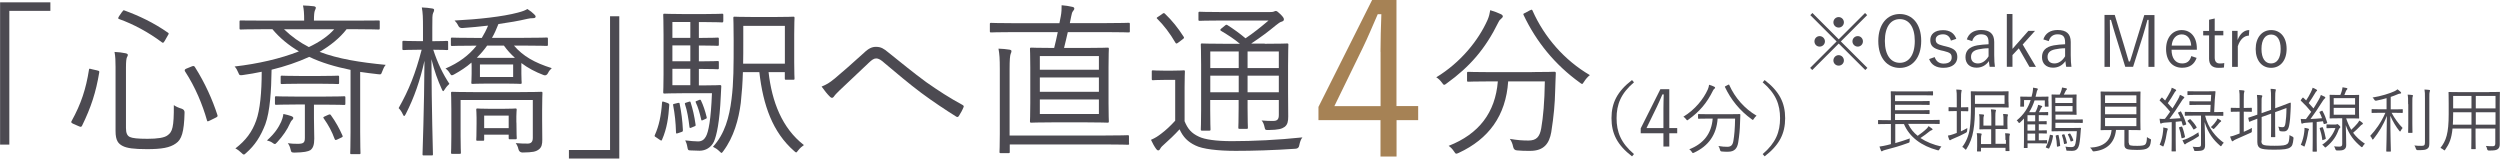 <?xml version="1.0" encoding="UTF-8"?><svg id="_レイヤー_2" xmlns="http://www.w3.org/2000/svg" width="112.59mm" height="7.14mm" viewBox="0 0 319.14 20.24"><defs><style>.cls-1{fill:#a68255;}.cls-2{fill:#4c4a51;}</style></defs><g id="text"><path class="cls-2" d="M6.42.3v1.09H1.18v17.07H0V.3h6.42Z"/><path class="cls-2" d="M12.39,8.99c.27.06.29.1.27.25-.42,2.54-1.05,4.47-2.2,6.82-.08.15-.17.17-.4.06l-.67-.29c-.34-.15-.34-.23-.27-.36,1.24-2.23,1.85-4.16,2.23-6.57.02-.17.04-.15.38-.06l.67.15ZM16.07,16.34c0,.63.15.99.5,1.15.32.15.99.23,2.25.23s2.18-.13,2.58-.46c.59-.42.8-1.01.78-3.84.27.19.61.34,1.01.46q.38.13.36.5c-.06,2.5-.38,3.44-1.11,3.93-.76.55-1.83.73-3.67.73-1.74,0-2.58-.13-3.11-.4-.57-.29-.92-.69-.92-1.91v-8.19c0-.76-.02-1.32-.13-1.91.5.02,1.01.08,1.41.17.21.04.29.13.29.21,0,.1-.04.17-.11.29-.08.17-.13.52-.13,1.36v7.66ZM15.58,1.53c.15-.23.17-.25.31-.19,1.87.69,3.67,1.53,5.54,2.83.13.08.13.13-.02.36l-.38.67c-.19.29-.21.31-.36.21-1.7-1.28-3.65-2.33-5.48-2.98-.15-.06-.15-.1,0-.36l.38-.55ZM24.46,8.48c.23-.08.29-.08.4.06,1.32,2.08,2.27,4.24,2.88,6.13.06.17.04.23-.23.36l-.69.34c-.31.15-.36.17-.4.02-.57-2.02-1.49-4.26-2.81-6.28-.08-.13-.06-.25.15-.34l.71-.29Z"/><path class="cls-2" d="M44.23,3.74c-.88,1.13-2.06,2.08-3.44,2.88,2.37.9,5.14,1.34,8.44,1.66-.19.21-.34.55-.46.88-.13.36-.15.36-.55.31-.78-.08-1.53-.19-2.25-.29v7.68c0,1.78.04,2.56.04,2.67,0,.13-.02.15-.17.15h-.97c-.15,0-.17-.02-.17-.15s.04-.88.04-2.67v-7.94c-1.97-.4-3.72-.92-5.27-1.66-1.47.67-3.09,1.22-4.81,1.64-.04,2.67-.19,5.31-.8,6.97-.61,1.57-1.32,2.67-2.46,3.67-.13.13-.21.19-.29.19-.06,0-.15-.06-.29-.21-.19-.19-.53-.46-.78-.57,1.34-1.03,2.14-2.12,2.65-3.55.5-1.36.71-3.63.71-6.24-.8.17-1.62.31-2.41.42-.42.06-.44.02-.57-.29s-.27-.59-.48-.8c2.98-.34,5.88-1.01,8.21-1.93-1.3-.78-2.44-1.7-3.38-2.83h-1.24c-2.02,0-2.67.04-2.79.04-.15,0-.17-.02-.17-.17v-.84c0-.13.02-.15.17-.15.13,0,.78.02,2.79.02h5.29c0-.94-.04-1.45-.15-1.93.5.02.92.04,1.39.1.15.02.25.1.25.17,0,.13-.06.23-.13.4-.06.17-.11.48-.11,1.26h5.44c2.02,0,2.67-.02,2.79-.02.15,0,.17.02.17.15v.84c0,.15-.02.17-.17.17-.13,0-.78-.04-2.79-.04h-1.3ZM37.28,15.33c-.13.1-.23.34-.31.5-.29.67-.84,1.51-1.6,2.33-.15.15-.21.23-.29.23s-.17-.06-.32-.17c-.17-.13-.44-.23-.69-.29,1.03-.92,1.49-1.68,1.81-2.37.1-.23.23-.57.29-1.01.4.08.71.17,1.01.27.15.06.25.13.25.23s-.04.19-.15.27ZM44.08,13.21c0,.17-.02.19-.17.19-.1,0-.69-.04-2.5-.04h-1.34v1.76c0,.92.04,1.87.04,2.58,0,.82-.17,1.22-.5,1.47-.29.17-.8.29-2,.31-.38,0-.44-.02-.52-.38s-.19-.61-.36-.82c.46.06.74.08,1.26.08.78,0,.92-.17.92-.78v-4.24h-1.15c-1.81,0-2.39.04-2.5.04-.15,0-.17-.02-.17-.19v-.73c0-.15.02-.17.17-.17.11,0,.69.04,2.5.04h3.65c1.81,0,2.39-.04,2.5-.04.15,0,.17.02.17.17v.73ZM43.28,10.56c0,.15-.02.17-.17.17-.13,0-.61-.04-2.29-.04h-2.56c-1.64,0-2.14.04-2.27.04-.15,0-.17-.02-.17-.17v-.73c0-.15.02-.17.17-.17.13,0,.63.04,2.27.04h2.56c1.68,0,2.16-.04,2.29-.04.15,0,.17.02.17.17v.73ZM36.25,3.74c.97.94,2.02,1.68,3.17,2.27,1.37-.65,2.48-1.41,3.23-2.27h-6.4ZM41.89,14.66c.21-.08.25-.08.34.04.61.84,1.09,1.72,1.47,2.58.06.15.08.19-.15.29l-.44.21c-.27.13-.34.13-.4-.04-.36-.97-.76-1.72-1.39-2.62-.11-.15-.06-.17.15-.27l.42-.19Z"/><path class="cls-2" d="M57.21,6.22c0,.15-.02.17-.19.17-.1,0-.48-.04-1.72-.04.57,1.74,1.24,3.11,2.06,4.35-.17.15-.4.4-.61.73-.08.15-.15.21-.19.21s-.08-.06-.15-.21c-.55-1.22-.95-2.29-1.34-3.88.02,6.45.19,11.84.19,12.14,0,.13-.02.15-.17.15h-.99c-.15,0-.17-.02-.17-.15,0-.29.21-5.69.25-11.93-.57,2.54-1.3,4.66-2.39,6.8-.08.15-.15.25-.21.25-.04,0-.11-.08-.17-.23-.15-.34-.34-.59-.53-.78,1.32-2.33,2.14-4.39,2.94-7.45h-.42c-1.36,0-1.74.04-1.85.04-.17,0-.19-.02-.19-.17v-.84c0-.15.02-.17.19-.17.11,0,.48.04,1.85.04h.59v-1.74c0-1.26-.02-1.87-.15-2.56.5.02.9.06,1.32.13.15.02.25.08.25.17,0,.17-.06.27-.13.42-.1.23-.1.61-.1,1.81v1.78c1.34,0,1.72-.04,1.83-.04.17,0,.19.02.19.17v.84ZM65.6,5.82c1.18,1.36,2.62,2.18,4.83,2.88-.21.19-.38.4-.48.63q-.21.4-.57.25c-1.05-.4-2-.9-2.83-1.53v1.34c0,.82.04,1.03.04,1.15,0,.15-.02.17-.19.17-.11,0-.5-.04-1.89-.04h-2.27c-1.37,0-1.79.04-1.91.04-.15,0-.17-.02-.17-.17,0-.13.04-.34.04-1.13v-.73c0-.31,0-.52-.02-.69-.65.57-1.39,1.05-2.18,1.49-.15.08-.23.13-.32.13s-.15-.06-.27-.27c-.15-.25-.34-.46-.55-.59,1.7-.73,2.98-1.68,3.97-2.92h-.19c-2.1,0-2.81.04-2.92.04-.15,0-.17-.02-.17-.17v-.71c0-.17.02-.19.17-.19.11,0,.82.04,2.92.04h.86c.29-.48.57-1.01.8-1.57-1.09.13-2.18.23-3.28.31q-.38.02-.52-.29c-.15-.31-.32-.52-.48-.67,3.02-.15,6.19-.5,8.08-1.01.65-.17.94-.29,1.22-.46.38.25.61.42.86.67.13.13.19.21.19.29,0,.15-.11.21-.34.21-.21,0-.46.02-.69.08-1.13.27-2.39.48-3.72.67-.25.63-.5,1.22-.82,1.76h4.05c2.1,0,2.81-.04,2.92-.04.15,0,.17.02.17.19v.71c0,.15-.02.17-.17.17-.1,0-.82-.04-2.92-.04h-1.26ZM66.17,11.76c2.06,0,2.77-.04,2.9-.04.15,0,.17.02.17.17,0,.1-.04.73-.04,2.2v1.22c0,.9.02,1.66.02,2.52,0,.55-.06.97-.46,1.26-.38.27-.71.36-2.06.38q-.42,0-.53-.44c-.06-.29-.17-.52-.34-.76.63.06,1.18.06,1.53.06.4,0,.65-.19.65-.73v-4.83h-9.22v4.64c0,1.39.04,1.95.04,2.08s-.02.15-.17.15h-.92c-.15,0-.17-.02-.17-.15s.04-.61.04-2.06v-3.46c0-1.45-.04-1.97-.04-2.08,0-.15.02-.17.17-.17.13,0,.84.04,2.88.04h5.54ZM65.92,15.64c0,1.64.04,1.87.04,1.97,0,.15-.02.17-.17.17h-.69c-.15,0-.17-.02-.17-.17v-.42h-3.13v.63c0,.13-.02.15-.17.15h-.67c-.15,0-.17-.02-.17-.15s.04-.38.04-2.08v-.69c0-.63-.04-.92-.04-1.03,0-.15.02-.17.17-.17.11,0,.4.04,1.53.04h1.76c1.13,0,1.43-.04,1.53-.04.15,0,.17.02.17.17,0,.1-.04.38-.04.84v.78ZM65.73,7.39c-.53-.48-1.01-1.01-1.41-1.57h-2.14c-.4.57-.84,1.07-1.32,1.55.29.02.71.02,1.39.02h3.49ZM65.5,8.23h-4.24v1.6h4.24v-1.6ZM64.93,14.76h-3.13v1.6h3.13v-1.6Z"/><path class="cls-2" d="M72.62,20.24v-1.09h5.25V2.08h1.18v18.16h-6.42Z"/><path class="cls-2" d="M85.2,13.15q.25.08.23.25c-.1,1.57-.29,3-.92,4.43-.06.15-.1.15-.29.02l-.5-.34c-.17-.1-.19-.13-.13-.27.53-1.18.8-2.46.92-4.14.02-.17.04-.17.32-.08l.38.13ZM92.32,2.69c0,.15-.02.17-.17.17-.1,0-.61-.04-2.06-.04h-.88v2.02h.32c1.51,0,1.95-.04,2.06-.04.15,0,.17.02.17.17v.71c0,.15-.02.17-.17.17-.11,0-.55-.04-2.06-.04h-.32v2.02h.32c1.51,0,1.95-.04,2.06-.04.15,0,.17.02.17.17v.71c0,.15-.02.17-.17.17-.11,0-.55-.04-2.06-.04h-.32v2.1h.74c1.41,0,1.83-.04,1.95-.04s.19.04.17.19c-.02.4-.04.78-.06,1.18-.15,3.4-.53,5.04-.88,5.86-.36.73-1.05,1.15-1.83,1.15-.36,0-.84-.02-1.2-.04-.25-.02-.29-.02-.36-.44-.06-.36-.15-.59-.27-.84.65.08,1.28.13,1.64.13.48,0,.78-.23.99-.61.34-.59.65-2.14.78-5.54h-3.8c-1.55,0-2.08.04-2.25.04-.15,0-.17-.02-.17-.19,0-.1.04-.82.04-2.25v-5.04c0-1.72-.04-2.41-.04-2.54,0-.15.02-.17.17-.17.17,0,.69.04,2.25.04h3.02c1.45,0,1.95-.04,2.06-.04.15,0,.17.02.17.17v.8ZM88.12,2.81h-2.29v2.02h2.29v-2.02ZM88.12,5.8h-2.29v2.02h2.29v-2.02ZM88.12,8.78h-2.29v2.1h2.29v-2.1ZM86.5,13.15c.19-.04.23-.04.25.08.23,1.11.36,2.14.42,3.36,0,.19-.02.21-.21.27l-.44.15c-.19.06-.23.06-.23-.13-.04-1.28-.15-2.31-.36-3.42-.04-.17,0-.17.17-.21l.4-.1ZM87.91,13c.17-.06.21-.06.25.08.27.84.48,1.76.63,2.83.02.15,0,.17-.17.23l-.36.15c-.19.08-.23.06-.25-.08-.13-1.09-.29-2.06-.57-2.9-.04-.15-.02-.15.15-.21l.31-.1ZM89.21,12.77c.17-.06.21-.06.27.06.29.61.52,1.28.73,2.14.02.13,0,.15-.15.21l-.32.15c-.17.08-.21.06-.23-.06-.19-.86-.42-1.62-.69-2.18-.06-.13-.04-.15.13-.21l.25-.1ZM98.11,9.22c.42,3.76,1.72,7.14,4.51,9.3-.25.17-.5.38-.74.69-.13.17-.19.25-.25.25s-.13-.06-.27-.19c-2.73-2.39-3.95-5.82-4.43-10.06h-2.1c-.04,1.41-.13,2.62-.27,3.93-.27,2.12-.9,4.37-2.23,6.15-.11.15-.17.23-.23.23s-.13-.08-.27-.21c-.25-.25-.55-.44-.82-.57,1.51-1.66,2.08-3.76,2.37-6.09.27-2.1.27-4.22.27-7.45,0-1.95-.04-2.79-.04-2.9,0-.15.02-.17.17-.17.13,0,.65.04,2.35.04h2.79c1.66,0,2.23-.04,2.33-.04.15,0,.17.02.17.17,0,.1-.04.65-.04,2.1v3.55c0,1.47.04,1.93.04,2.06,0,.15-.02.17-.17.17h-.9c-.15,0-.17-.02-.17-.17v-.8h-2.08ZM100.19,3.3h-5.31v2.06c0,1.05,0,1.95-.02,2.77h5.33V3.3Z"/><path class="cls-2" d="M106.49,10.08c1.05-.88,2.37-2.04,3.78-3.32.63-.61,1.07-.78,1.55-.78.65,0,.99.23,1.55.69,1.68,1.34,3.15,2.56,4.87,3.82,1.62,1.13,2.94,1.99,4.62,2.9.15.08.19.17.15.27-.15.38-.4.84-.61,1.15-.1.15-.21.17-.36.06-1.22-.76-3.02-1.95-4.45-3.02-1.58-1.18-3.15-2.52-4.68-3.8-.42-.38-.73-.59-1.07-.59-.29,0-.55.19-.9.52-1.24,1.18-2.77,2.62-3.8,3.59-.34.34-.53.52-.69.76-.15.21-.31.21-.48.04-.32-.29-.8-.9-1.09-1.32.59-.23,1.05-.5,1.62-.99Z"/><path class="cls-2" d="M144.23,3.97c0,.15-.02.17-.17.17-.1,0-.78-.04-2.79-.04h-4.96c-.15.69-.32,1.36-.48,2.02h2.86c1.91,0,2.56-.04,2.69-.04.15,0,.17.02.17.17,0,.1-.04.69-.04,2.31v4.62c0,1.6.04,2.18.04,2.29,0,.17-.02.19-.17.19-.13,0-.78-.04-2.69-.04h-4.33c-1.93,0-2.58.04-2.69.04-.17,0-.19-.02-.19-.19,0-.1.04-.69.04-2.29v-4.62c0-1.62-.04-2.2-.04-2.31,0-.15.02-.17.19-.17.11,0,.76.04,2.69.04h.21c.17-.67.32-1.34.46-2.02h-5.71c-2.02,0-2.69.04-2.79.04-.15,0-.17-.02-.17-.17v-.88c0-.15.02-.17.17-.17.1,0,.78.04,2.79.04h5.92l.17-.86c.11-.55.11-1.03.11-1.43.48.04.94.1,1.39.21.15.04.23.1.23.21s-.06.21-.15.31c-.13.17-.17.29-.25.71l-.17.84h4.7c2.02,0,2.69-.04,2.79-.04.15,0,.17.02.17.17v.88ZM144.14,18.31c0,.15-.02.17-.17.17-.13,0-.84-.04-2.98-.04h-12.09v.94c0,.15-.02.17-.17.17h-.97c-.15,0-.17-.02-.17-.17,0-.1.04-.73.04-2.31v-8.21c0-1.39-.04-1.93-.17-2.65.55.02.99.06,1.41.13.15.02.25.1.25.17,0,.13-.04.21-.11.38-.08.23-.13.73-.13,1.93v8.48h12.09c2.14,0,2.86-.04,2.98-.04.15,0,.17.02.17.17v.88ZM140.28,7.16h-7.54v1.74h7.54v-1.74ZM140.28,9.89h-7.54v1.83h7.54v-1.83ZM140.28,12.7h-7.54v1.85h7.54v-1.85Z"/><path class="cls-2" d="M151.2,15.43c.42,1.03.88,1.57,1.85,2.02.74.36,2.21.57,4.2.57,2.69,0,5.9-.15,9.01-.48-.21.25-.32.63-.4,1.01q-.06.42-.48.44c-2.75.19-5.5.27-7.64.27-2.27,0-4.24-.23-5.14-.69-.97-.46-1.57-1.07-2.02-2.06-.67.73-1.3,1.32-2.1,2.04-.25.21-.34.38-.4.48-.06.13-.15.17-.23.17s-.17-.06-.25-.17c-.23-.31-.48-.76-.67-1.18.57-.25.88-.46,1.3-.78.59-.44,1.2-1.01,1.79-1.66v-5.21h-1.43c-1.05,0-1.3.04-1.39.04-.15,0-.17-.02-.17-.19v-.92c0-.13.02-.15.17-.15.08,0,.34.04,1.39.04h1.07c1.05,0,1.32-.04,1.43-.04.15,0,.17.02.17.15s-.04.65-.04,1.99v4.3ZM148.37,1.77c.19-.13.23-.13.36,0,.88.84,1.64,1.78,2.37,2.92.08.15.08.17-.15.34l-.5.38c-.25.19-.31.19-.4.04-.71-1.22-1.49-2.23-2.31-3.04-.13-.1-.11-.15.13-.29l.5-.34ZM161.47,5.59c2.02,0,2.71-.04,2.83-.04.15,0,.17.02.17.17,0,.13-.04.9-.04,2.69v3.36c0,1.45.02,2.41.02,3.09,0,.63-.08,1.05-.46,1.34-.36.25-.76.38-2.06.4-.4,0-.42,0-.5-.36-.08-.38-.19-.65-.38-.86.63.06,1.05.06,1.47.06.52,0,.73-.19.73-.76v-1.91h-3.99v.99c0,1.7.04,2.39.04,2.52,0,.15-.02.17-.15.17h-.9c-.15,0-.17-.02-.17-.17,0-.13.04-.82.04-2.52v-.99h-3.63v1.2c0,1.7.04,2.41.04,2.54,0,.15-.02.17-.17.17h-.9c-.15,0-.17-.02-.17-.17,0-.13.04-.76.04-2.52v-5.71c0-1.76-.04-2.44-.04-2.56,0-.15.02-.17.17-.17.11,0,.82.04,2.83.04h1.99c-.78-.65-1.47-1.09-2.39-1.64-.15-.08-.17-.17.06-.34l.42-.34c.17-.15.21-.13.36-.04.78.5,1.49,1.01,2.27,1.66,1.03-.69,1.95-1.43,2.94-2.27h-6.03c-2,0-2.65.04-2.75.04-.15,0-.17-.02-.17-.17v-.8c0-.17.02-.19.17-.19.11,0,.76.04,2.75.04h6.21c.25,0,.4-.02.5-.06.13-.06.17-.08.25-.08.13,0,.29.13.59.42.34.34.44.5.44.65s-.08.23-.27.29c-.23.06-.42.21-.74.46-.99.82-1.91,1.51-3.15,2.33l.04.02h1.66ZM158.13,6.57h-3.63v2.12h3.63v-2.12ZM158.13,9.66h-3.63v2.12h3.63v-2.12ZM163.25,6.57h-3.99v2.12h3.99v-2.12ZM163.25,9.66h-3.99v2.12h3.99v-2.12Z"/><path class="cls-1" d="M178.28,13.54h2.76v1.8h-2.76v4.64h-2.05v-4.64h-7.92v-1.69l6.85-13.65h3.11v13.54ZM176.23,6.61c0-1.58.05-3.03.11-4.8h-.46c-.66,1.5-1.23,2.89-1.91,4.29l-3.63,7.45h5.9v-6.93Z"/><path class="cls-2" d="M191.68,2.35c-.15.13-.29.25-.38.46-1.7,3.46-3.67,5.71-6.61,7.83-.17.13-.25.19-.32.19-.08,0-.17-.08-.29-.27-.21-.29-.48-.55-.73-.69,3.11-1.89,5.38-4.7,6.55-7.33.19-.44.27-.8.34-1.24.46.13,1.01.34,1.34.5.19.08.27.19.27.31,0,.06-.06.15-.17.23ZM195.56,9.2c2.06,0,2.73-.04,2.86-.04.15,0,.19.04.19.19-.04.65-.04,1.34-.08,2.23-.04,1.68-.17,3.19-.5,5.29-.25,1.41-.9,2.39-2.69,2.39-.67,0-1.09,0-1.68-.06q-.42-.02-.5-.48c-.08-.4-.23-.73-.42-.99,1.03.17,1.62.21,2.39.21.99,0,1.43-.46,1.62-1.57.25-1.45.42-3.3.46-5.98h-4.68c-.29,4.37-2.48,7.35-6.32,9.13-.15.06-.23.1-.29.1-.11,0-.17-.08-.32-.31-.17-.27-.42-.52-.67-.69,3.86-1.51,5.96-4.24,6.28-8.23h-.95c-2.04,0-2.71.04-2.81.04-.15,0-.17-.02-.17-.17v-.92c0-.15.02-.17.17-.17.11,0,.78.04,2.81.04h5.31ZM195.31,1.32c.25-.13.27-.1.34.06,1.49,3.36,4.07,6.32,7.31,8.21-.25.19-.53.5-.74.84-.13.19-.19.29-.25.29s-.15-.06-.29-.17c-3.21-2.31-5.58-5.25-7.18-8.63-.08-.17-.02-.17.19-.27l.63-.34Z"/><path class="cls-2" d="M238.39,8.67l-.27.27-3.39-3.38-3.38,3.38-.27-.27,3.38-3.38-3.36-3.36.27-.27,3.36,3.36,3.36-3.36.27.27-3.36,3.36,3.39,3.38ZM232.97,5.28c0,.37-.3.67-.68.67s-.66-.3-.66-.67.29-.67.66-.67.68.31.68.67ZM235.39,2.85c0,.37-.3.67-.67.67s-.67-.3-.67-.67.3-.67.67-.67.67.3.67.67ZM235.39,7.72c0,.37-.3.66-.67.66s-.67-.29-.67-.66.3-.68.67-.68.67.31.67.68ZM237.82,5.28c0,.37-.29.67-.66.67s-.68-.3-.68-.67.3-.67.68-.67.66.31.66.67Z"/><path class="cls-2" d="M245.26,5.22c0,2.18-1.15,3.45-2.74,3.45s-2.74-1.25-2.74-3.43,1.16-3.45,2.74-3.45,2.74,1.24,2.74,3.43ZM240.62,5.23c0,1.83.78,2.79,1.91,2.79s1.91-.96,1.91-2.79-.77-2.79-1.91-2.79-1.91.95-1.91,2.79Z"/><path class="cls-2" d="M249.05,5.17c-.15-.52-.5-.79-1-.79-.59,0-.94.27-.94.66,0,.44.2.62.95.8l.37.09c1.05.25,1.44.6,1.44,1.36s-.58,1.37-1.77,1.37c-.9,0-1.55-.36-1.83-1.12l.71-.25c.19.58.62.83,1.13.83.76,0,1.04-.35,1.04-.76,0-.49-.17-.64-1.01-.85l-.37-.08c-1.04-.26-1.35-.62-1.35-1.33s.54-1.25,1.63-1.25c.86,0,1.43.39,1.69,1.11l-.7.23Z"/><path class="cls-2" d="M251.08,5.04c.25-.8.91-1.21,1.83-1.21,1.11,0,1.67.49,1.67,1.53v1.68c0,.66.04,1.15.09,1.49h-.67c-.04-.21-.07-.41-.1-.73-.39.57-.95.84-1.58.84-.89,0-1.41-.54-1.41-1.34s.45-1.32,1.51-1.51c.41-.07.92-.12,1.44-.14v-.24c0-.74-.28-1.03-.97-1.03-.55,0-.96.3-1.12.87l-.69-.22ZM253.86,6.16c-.5,0-.93.07-1.28.14-.68.14-.96.46-.96.97s.32.83.88.83c.5,0,.99-.3,1.36-.91v-1.04Z"/><path class="cls-2" d="M258.22,5.69l1.69,2.85h-.83l-1.36-2.37-.81.86v1.5h-.72V1.79h.72v4.45l2.03-2.3h.85l-1.58,1.75Z"/><path class="cls-2" d="M260.85,5.04c.25-.8.91-1.21,1.83-1.21,1.11,0,1.67.49,1.67,1.53v1.68c0,.66.04,1.15.09,1.49h-.67c-.04-.21-.07-.41-.1-.73-.39.57-.95.84-1.58.84-.89,0-1.41-.54-1.41-1.34s.45-1.32,1.51-1.51c.41-.07.92-.12,1.44-.14v-.24c0-.74-.28-1.03-.97-1.03-.55,0-.96.3-1.12.87l-.69-.22ZM263.63,6.16c-.5,0-.93.07-1.28.14-.68.14-.96.46-.96.97s.32.83.88.83c.5,0,.99-.3,1.36-.91v-1.04Z"/><path class="cls-2" d="M275.02,8.54h-.75v-3.9c0-.76.02-1.38.02-2.1h-.15c-.19.7-.35,1.3-.58,2.04l-1.25,3.95h-1l-1.22-3.94c-.23-.71-.39-1.32-.6-2.05h-.15c0,.72.02,1.35.02,2.11v3.89h-.7V1.91h1.31l1.19,3.91c.2.66.4,1.34.6,2.03h.15c.23-.69.41-1.31.62-2.01l1.21-3.92h1.3v6.63Z"/><path class="cls-2" d="M277.22,6.34c0,1.13.53,1.76,1.35,1.76.62,0,.99-.29,1.17-.94l.68.23c-.3.83-.89,1.26-1.85,1.26-1.24,0-2.05-.9-2.05-2.39s.85-2.42,1.99-2.42,1.94.87,1.94,2.35v.16h-3.22ZM279.73,5.82c-.07-.93-.52-1.43-1.22-1.43s-1.21.56-1.27,1.43h2.49Z"/><path class="cls-2" d="M282.73,3.94h1.1v.57h-1.1v2.84c0,.51.23.75.64.75.2,0,.37,0,.58-.05l-.04.57c-.25.04-.46.04-.71.04-.77,0-1.19-.38-1.19-1.17v-2.97h-.75v-.57h.75v-1.43l.72-.16v1.59Z"/><path class="cls-2" d="M287.09,4.55c-.57,0-1.12.45-1.41,1.35v2.64h-.73V3.94h.7v1.17c.34-.88.89-1.27,1.49-1.27l-.05.71Z"/><path class="cls-2" d="M291.91,6.24c0,1.49-.81,2.42-1.98,2.42s-1.97-.92-1.97-2.4.81-2.42,1.98-2.42,1.97.91,1.97,2.39ZM288.7,6.25c0,1.19.46,1.85,1.22,1.85s1.23-.65,1.23-1.85-.46-1.84-1.22-1.84-1.23.66-1.23,1.84Z"/><path class="cls-2" d="M243.61,15.85c.28.59.68,1.08,1.2,1.49.41-.29.81-.59,1.14-.91.1-.1.18-.2.25-.33.2.13.31.21.45.32.04.04.06.07.06.11,0,.04-.04.07-.11.09-.08.03-.14.04-.3.17-.35.28-.71.56-1.14.83.75.5,1.66.86,2.68,1.09-.08.08-.16.18-.24.33-.09.17-.11.18-.28.13-2.01-.54-3.55-1.65-4.26-3.33h-1.11v2.43c.59-.17,1.17-.35,1.86-.6-.03.12-.03.23-.03.33,0,.18-.02.19-.19.25-1.11.41-2,.65-2.93.89-.17.04-.3.1-.34.13-.04.03-.05.05-.1.05-.04,0-.05-.02-.09-.08-.07-.15-.15-.37-.2-.53.36-.05.62-.1.96-.18l.5-.13v-2.57h-.4c-.84,0-1.12.02-1.17.02-.06,0-.07,0-.07-.07v-.39c0-.06,0-.07.07-.07.04,0,.33.02,1.17.02h.4v-2.61c0-.68-.02-.96-.02-1.01,0-.06,0-.07.07-.07.04,0,.36.02,1.25.02h2.76c.9,0,1.2-.02,1.25-.02.06,0,.07,0,.07.07v.39c0,.06,0,.07-.07.07-.05,0-.35-.02-1.25-.02h-3.53v.75h3.15c.86,0,1.14-.02,1.2-.02.06,0,.07,0,.07.07v.37c0,.06,0,.07-.07.07-.05,0-.33-.02-1.2-.02h-3.15v.69h3.15c.86,0,1.13-.02,1.19-.02.06,0,.07,0,.07.07v.37c0,.06,0,.07-.07.07-.05,0-.32-.02-1.19-.02h-3.15v.78h4.45c.85,0,1.13-.02,1.18-.02.06,0,.07,0,.07.07v.39c0,.06,0,.07-.07.07-.05,0-.33-.02-1.18-.02h-2.8Z"/><path class="cls-2" d="M251.26,14.14c0,.06,0,.07-.07.07-.04,0-.22-.02-.8-.02h-.06v2.58c.27-.13.54-.26.82-.42-.02.1-.03.22-.03.34q0,.18-.16.26c-.5.28-1.06.53-1.6.75-.19.07-.26.12-.29.14-.04.04-.09.06-.14.06-.04,0-.07-.03-.1-.09-.05-.12-.12-.31-.16-.5.26-.04.44-.09.72-.19.14-.04.27-.1.41-.15v-2.79h-.18c-.59,0-.76.02-.8.02-.06,0-.07,0-.07-.07v-.38c0-.06,0-.07.07-.07.04,0,.22.02.8.02h.18v-1.04c0-.64,0-.88-.06-1.23.23,0,.41.03.58.04.06,0,.11.04.11.08s-.02.09-.04.16c-.03.1-.05.32-.05.93v1.06h.06c.58,0,.76-.02.8-.02.06,0,.07,0,.07.07v.38ZM256.41,13.03c0,.45.02.58.02.63,0,.06,0,.07-.08.07-.05,0-.35-.02-1.22-.02h-3.01v.1c0,.94-.04,1.94-.2,2.85-.14.88-.44,1.66-.86,2.32-.05.08-.08.13-.12.13-.03,0-.06-.04-.12-.1-.1-.12-.23-.22-.32-.25.46-.59.82-1.38.95-2.3.12-.84.16-1.79.16-2.93,0-1.24-.02-1.76-.02-1.81,0-.06,0-.07.07-.07.04,0,.35.02,1.22.02h2.24c.87,0,1.18-.02,1.22-.02.07,0,.08,0,.08.07,0,.05-.02.18-.02.63v.67ZM255.9,12.16h-3.78v1.1h3.78v-1.1ZM256.01,17.89c0-.37,0-.65-.04-.88.18,0,.39.02.52.04.05,0,.1.04.1.07,0,.05-.03.11-.04.16-.03.08-.04.16-.04.6v.73c0,.41.02.56.02.61,0,.06,0,.07-.07.07h-.37c-.06,0-.07,0-.07-.07v-.35h-3.13v.4c0,.06,0,.07-.07.07h-.36c-.07,0-.08,0-.08-.07,0-.04.02-.2.02-.6v-.78c0-.45,0-.67-.05-.89.21,0,.38.02.52.04.06,0,.11.04.11.07,0,.06-.04.11-.05.17-.03.09-.04.23-.04.6v.51h1.3v-1.89h-.4c-.75,0-1,.02-1.04.02-.06,0-.07,0-.07-.07,0-.04.02-.23.02-.67v-.33c0-.46,0-.66-.05-.87.18,0,.37.03.53.04.06,0,.1.04.1.08,0,.05-.02.09-.04.14-.04.09-.04.23-.04.61v.59h1.01v-1.05c0-.56-.02-.77-.06-1.03.23,0,.4.03.56.05.05,0,.1.04.1.07s-.02.07-.04.13c-.04.1-.05.29-.05.76v1.06h1.04v-.62c0-.38,0-.62-.05-.86.21,0,.35.02.52.04.06,0,.11.04.11.07,0,.04-.03.09-.04.14-.03.07-.04.18-.04.63v.32c0,.44.02.63.02.67,0,.06,0,.07-.07.07-.04,0-.3-.02-1.04-.02h-.43v1.89h1.33v-.52Z"/><path class="cls-2" d="M261.5,12.9c0,.54.02.6.02.65,0,.06,0,.07-.07.07h-.34c-.06,0-.07,0-.07-.07v-.73h-1.31c-.17.53-.39,1.03-.69,1.5h.79c.1-.18.19-.35.23-.49.05-.14.1-.29.13-.45.16.04.33.09.43.13.06.02.09.05.09.09,0,.04-.03.06-.06.09-.05.04-.08.07-.11.13-.09.19-.17.37-.25.5h.28c.6,0,.77-.02.83-.02.06,0,.07,0,.07.07v.28c0,.06,0,.07-.07.07-.05,0-.23-.02-.83-.02h-.3v.78h.04c.67,0,.86-.02.91-.02.06,0,.06,0,.06.07v.28c0,.06,0,.07-.06.07-.04,0-.24-.02-.91-.02h-.04v.79h.05c.67,0,.87-.02.92-.02.05,0,.06,0,.06.07v.28c0,.06,0,.07-.06.07-.04,0-.25-.02-.92-.02h-.05v.88h.07c.68,0,.87-.02.93-.02s.06,0,.06.07v.29c0,.06,0,.07-.06.07s-.25-.02-.93-.02h-1.5v.53c0,.06,0,.07-.07.07h-.34c-.06,0-.07,0-.07-.07,0-.05.02-.23.02-.86v-2.25c0-.23,0-.42,0-.59-.14.17-.31.33-.49.5-.06.05-.1.08-.13.08s-.05-.03-.09-.09c-.08-.13-.14-.2-.22-.24.94-.78,1.46-1.6,1.78-2.6h-.84v.77c0,.06,0,.07-.07.07h-.35c-.06,0-.07,0-.07-.07,0-.05.02-.12.02-.67v-.17c0-.18-.02-.26-.02-.31,0-.06,0-.07.07-.07.05,0,.31.02,1.05.02h.33c.04-.13.09-.35.13-.55.04-.24.06-.43.06-.61.21.03.35.05.5.09.08.02.11.05.11.1,0,.04-.03.07-.05.11-.05.05-.08.17-.14.45l-.1.41h.53c.76,0,1-.02,1.05-.02.06,0,.07,0,.07.07,0,.04-.02.14-.02.27v.2ZM259.81,14.71h-.98v.78h.98v-.78ZM259.81,15.88h-.98v.79h.98v-.79ZM259.81,17.06h-.98v.88h.98v-.88ZM261.99,17.26c.1.03.11.04.1.1-.08.56-.24,1.08-.49,1.57-.03.05-.05.05-.13.02l-.21-.08c-.1-.04-.12-.05-.07-.14.23-.4.4-.93.49-1.47,0-.07.02-.07.13-.04l.18.04ZM265.88,15.63c0,.06,0,.07-.07.07-.05,0-.31-.02-1.14-.02h-2.28v.66h2.21c.71,0,.94-.02.98-.02.06,0,.08.02.08.08-.03.15-.04.32-.05.5-.06.87-.14,1.6-.28,1.86-.17.38-.43.5-.82.5-.18,0-.35,0-.59-.02-.13,0-.14-.03-.15-.18-.03-.15-.06-.27-.11-.34.27.04.47.06.75.06.23,0,.37-.05.47-.23.11-.2.2-.96.25-1.8h-2.12c-.68,0-.98.02-1.04.02-.06,0-.07,0-.07-.08,0-.04.02-.32.02-1.07v-2.43c0-.76-.02-1.02-.02-1.06,0-.06,0-.07.07-.07.05,0,.27.02.97.02.09-.17.13-.29.17-.4.06-.17.11-.32.13-.51.19.03.36.06.52.1.07.02.11.05.11.1,0,.04-.04.07-.08.11-.05.04-.08.11-.12.19-.08.17-.13.29-.21.41h.59c.7,0,.93-.02.98-.02.06,0,.07,0,.07.07,0,.04-.02.22-.02.75v.96c0,.53.02.7.02.75,0,.06,0,.07-.07.07-.05,0-.28-.02-.98-.02h-1.65v.62h2.28c.83,0,1.09-.02,1.14-.02.06,0,.07,0,.07.08v.31ZM264.58,12.48h-2.2v.67h2.2v-.67ZM264.58,13.54h-2.2v.7h2.2v-.7ZM262.69,17.23c.08-.02.09-.02.11.05.1.41.16.8.2,1.28,0,.07,0,.08-.12.11l-.16.04c-.12.03-.13.03-.13-.04-.02-.49-.07-.86-.16-1.3-.02-.07,0-.08.1-.1l.16-.04ZM263.45,17.15c.06-.02.08-.02.11.04.13.31.23.68.31,1.04,0,.05,0,.08-.08.1l-.17.04c-.11.03-.13.03-.13-.04-.06-.41-.14-.7-.26-1.04-.02-.05-.02-.07.06-.1l.17-.05ZM264.19,17.06c.06-.03.08-.02.12.04.15.24.27.5.37.78.02.05,0,.08-.07.11l-.15.05c-.1.04-.12.04-.14-.04-.08-.29-.18-.54-.32-.79-.04-.06-.03-.07.06-.11l.13-.05Z"/><path class="cls-2" d="M271.77,18.22c0,.24.08.32.24.35.14.04.42.05.85.05.5,0,.83-.05.95-.14.2-.14.25-.42.27-.98.1.08.23.15.37.22.15.06.16.08.14.23-.06.58-.16.77-.41.95-.22.17-.67.24-1.36.24-.58,0-.97-.03-1.22-.09-.2-.06-.4-.18-.4-.57v-1.89h-1.07c-.17,1.6-1.12,2.55-2.77,2.73-.18.02-.19,0-.27-.14-.07-.13-.16-.25-.28-.33,1.68-.07,2.63-.83,2.75-2.25h-.11c-.88,0-1.17.02-1.22.02-.06,0-.07,0-.07-.07,0-.05.02-.35.02-1.11v-2.57c0-.77-.02-1.06-.02-1.12,0-.06,0-.07.07-.07.05,0,.35.02,1.23.02h2.5c.88,0,1.19-.02,1.23-.02.06,0,.07,0,.07.07,0,.05-.02.34-.02,1.12v2.57c0,.76.02,1.06.02,1.11,0,.06,0,.07-.07.07-.04,0-.35-.02-1.23-.02h-.22v1.64ZM272.73,12.17h-4v.98h4v-.98ZM272.73,13.62h-4v.97h4v-.97ZM272.73,15.06h-4v1.04h4v-1.04Z"/><path class="cls-2" d="M278.3,14.24c.09-.04.11-.04.14.03.28.5.48,1,.65,1.54.02.06,0,.09-.1.13l-.19.06c-.12.04-.14.04-.16-.04l-.15-.49-.74.08v2.41c0,.98.02,1.27.02,1.31,0,.06,0,.06-.07.06h-.41c-.06,0-.07,0-.07-.06,0-.05.02-.33.02-1.31v-2.37c-.32.03-.64.05-.94.07-.2.02-.3.05-.34.08-.04.02-.06.04-.11.04s-.07-.04-.09-.12c-.03-.13-.04-.29-.07-.5.21.02.36.03.59.02h.09c.23-.31.46-.6.67-.92-.41-.51-.85-.97-1.31-1.4-.05-.05-.05-.07.03-.16l.14-.18c.07-.08.09-.09.14-.04l.36.35c.24-.38.5-.82.68-1.16.1-.2.13-.32.16-.47.17.06.34.14.48.22.06.04.09.07.09.11,0,.05-.03.08-.07.11-.06.04-.09.08-.15.19-.31.54-.54.9-.85,1.34.21.22.4.44.6.67.24-.37.47-.76.69-1.14.13-.23.2-.39.26-.59.15.06.32.13.47.23.06.04.09.06.09.1,0,.05-.03.08-.08.12-.09.06-.16.18-.31.41-.5.8-1.01,1.55-1.51,2.21.46-.02.92-.05,1.42-.09-.09-.23-.19-.43-.31-.64-.03-.06-.02-.08.09-.13l.17-.06ZM276.71,16.57s-.06.17-.09.34c-.07.48-.17,1.04-.39,1.65-.04.09-.05.14-.09.14-.03,0-.07-.03-.14-.07-.08-.05-.21-.12-.3-.14.26-.6.38-1.19.43-1.67.03-.23.04-.37.03-.55.19.04.37.07.46.1.08.03.12.05.12.09,0,.04,0,.07-.04.12ZM278.44,16.17c.1-.03.11-.02.14.04.17.4.27.84.36,1.24,0,.06,0,.07-.11.12l-.19.06c-.11.04-.14.03-.15-.05-.08-.48-.18-.91-.31-1.25-.03-.06-.02-.07.09-.11l.18-.05ZM280.59,17.46c-.42.28-.78.48-1.26.72-.16.08-.24.13-.28.17-.04.04-.07.08-.12.08-.04,0-.06-.02-.1-.08-.07-.13-.14-.26-.22-.45.21-.05.4-.12.66-.23.49-.23.95-.48,1.39-.78,0,.09,0,.17.04.31.04.15.04.16-.11.26ZM281.5,14.76c.41,1.66,1.41,2.76,2.39,3.47-.1.07-.19.2-.26.32-.04.08-.07.12-.11.12s-.07-.04-.14-.1c-.77-.67-1.49-1.54-1.94-2.99.05,1.16.06,2.3.06,2.94,0,.35-.07.5-.24.62-.13.09-.38.14-.95.14-.18,0-.19,0-.24-.2-.04-.13-.09-.25-.16-.35.23.03.41.04.64.04.37,0,.43-.07.43-.35v-3.66h-.78c-.88,0-1.17.02-1.22.02-.06,0-.07,0-.07-.07v-.36c0-.06,0-.07.07-.07.05,0,.34.02,1.22.02h1.96l.05-.91h-1.66c-.71,0-.94.02-.98.02-.06,0-.07,0-.07-.07v-.35c0-.06,0-.07.07-.07.04,0,.27.02.98.02h1.68l.05-.83h-1.94c-.74,0-.98.02-1.03.03-.05,0-.06,0-.06-.07v-.36c0-.06,0-.07.06-.07.04,0,.29.02,1.03.02h1.36c.75,0,1-.02,1.05-.02.06,0,.08.02.08.08-.04.34-.07.67-.09,1.01l-.08,1.58c.77,0,1.05-.02,1.1-.02.06,0,.07,0,.07.07v.36c0,.06,0,.07-.07.07-.04,0-.33-.02-1.22-.02h-1.06ZM279.51,15.24c.08-.05.1-.05.14,0,.28.28.55.61.76.98.04.05.03.07-.05.13l-.21.14s-.08.04-.1.04c-.03,0-.05-.02-.06-.05-.2-.38-.44-.71-.71-.99-.04-.04-.04-.06.05-.13l.18-.12ZM283.46,15.56s-.1.08-.15.14c-.13.18-.3.38-.6.68-.06.06-.1.09-.13.09-.04,0-.07-.03-.13-.08-.07-.07-.14-.12-.23-.15.36-.32.62-.65.75-.86.05-.09.08-.15.11-.25.16.07.27.14.38.21.07.05.1.08.1.12,0,.04-.05.08-.1.11Z"/><path class="cls-2" d="M286.44,16.83c.36-.15.71-.32,1.05-.5-.02.11-.03.22-.02.35,0,.19,0,.2-.15.27-.58.27-1.26.57-1.87.83-.22.1-.3.15-.33.19-.04.04-.08.07-.13.07-.04,0-.07-.04-.1-.1-.07-.14-.13-.32-.2-.5.26-.04.53-.14.85-.26l.37-.14v-2.78h-.22c-.61,0-.78.02-.84.02-.06,0-.07,0-.07-.07v-.38c0-.06,0-.07.07-.07.05,0,.23.02.84.02h.22v-1.04c0-.64,0-.88-.06-1.24.23,0,.41.03.58.05.06,0,.1.04.1.08s-.02.09-.04.16c-.04.1-.05.32-.05.93v1.06h.12c.61,0,.78-.02.84-.02.06,0,.07,0,.07.07v.38c0,.06,0,.07-.07.07-.05,0-.23-.02-.84-.02h-.12v2.57ZM288.69,17.96c0,.31.07.44.24.52.15.08.5.13,1.45.13,1.04,0,1.4-.06,1.61-.23.21-.15.25-.41.29-1.14.11.08.23.14.37.2q.15.06.14.22c-.08.81-.18,1-.44,1.17-.28.19-.72.28-2.03.28-1.12,0-1.54-.08-1.76-.19-.23-.11-.39-.32-.39-.79v-2.98c-.69.26-.93.37-.97.39-.06.02-.07,0-.09-.05l-.09-.39c-.02-.06,0-.07.04-.09.04-.02.33-.09,1.11-.37v-1.19c0-.61,0-1.02-.05-1.33.23,0,.4.02.56.04.08.02.13.04.13.08,0,.06-.03.11-.05.17-.05.09-.05.31-.05,1.02v1.02l1.21-.43v-1.47c0-.6,0-.85-.06-1.21.22,0,.4.03.57.05.06,0,.11.04.11.08s-.02.08-.04.15c-.04.11-.05.33-.05.86v1.34l.77-.28c.82-.3,1.11-.44,1.15-.44s.07.03.07.07c0,.31,0,.53-.03,1.04-.03.68-.07,1.25-.17,1.77-.12.65-.35.8-.74.8-.12,0-.23,0-.37-.03q-.15-.02-.17-.2c-.02-.13-.06-.27-.12-.38.22.05.41.07.56.07.22,0,.31-.13.37-.58.06-.47.11-.89.12-1.87l-1.45.53v1.72c0,.95.02,1.34.02,1.4,0,.06,0,.07-.07.07h-.41c-.06,0-.07,0-.07-.07,0-.05.02-.45.02-1.4v-1.53l-1.21.43v3.01Z"/><path class="cls-2" d="M296.36,14.15c.08-.04.11-.03.14.03.28.52.44.95.59,1.46.02.05,0,.09-.09.12l-.21.06c-.12.04-.13.03-.16-.05l-.08-.29c-.28.04-.54.06-.8.09v2.41c0,.98.02,1.26.02,1.31,0,.06,0,.07-.07.07h-.41c-.06,0-.07,0-.07-.07,0-.04.02-.32.02-1.31v-2.37c-.32.03-.62.05-.92.07-.2.02-.27.04-.34.07-.04.02-.07.04-.11.04-.04,0-.08-.04-.09-.11-.03-.14-.04-.28-.07-.5.2.02.35.03.58.02h.09c.23-.31.46-.61.67-.92-.41-.51-.85-.98-1.31-1.41-.05-.05-.04-.07.03-.16l.14-.19c.06-.08.09-.08.14-.04.13.12.24.23.35.34.23-.34.42-.68.6-1.04.14-.3.2-.43.23-.58.17.06.34.14.48.23.06.04.09.06.09.11s-.03.07-.07.1c-.06.04-.1.09-.15.19-.31.52-.55.9-.85,1.33.21.22.41.44.61.68.24-.37.46-.75.68-1.13.13-.23.21-.4.26-.59.17.07.35.15.49.23.05.03.08.06.08.11,0,.05-.03.08-.08.12-.09.07-.16.17-.31.4-.5.8-1.01,1.55-1.5,2.21.47-.02.94-.05,1.47-.1-.09-.25-.19-.49-.32-.74-.03-.05-.02-.07.09-.12l.18-.07ZM294.72,16.61c-.03.05-.05.18-.08.34-.07.5-.19,1.01-.4,1.62-.03.1-.04.14-.08.14-.03,0-.06-.03-.13-.07-.07-.05-.23-.12-.31-.14.26-.6.38-1.14.44-1.63.03-.23.04-.38.03-.55.19.03.37.06.45.09.08.03.13.05.13.09,0,.04-.02.06-.04.11ZM296.41,16.25c.09-.03.1-.03.13.04.16.39.28.91.37,1.38,0,.06,0,.07-.12.12l-.19.07c-.13.05-.14.05-.14-.04-.06-.5-.18-1-.32-1.4-.02-.06-.02-.08.1-.12l.18-.05ZM298.13,15.9c.09,0,.15-.02.17-.03.04-.02.05-.03.07-.03.05,0,.09.02.23.15.14.13.17.18.17.23,0,.05-.02.08-.07.12-.05.04-.1.09-.16.24-.26.75-.7,1.47-1.56,2.17-.06.05-.1.08-.14.08s-.07-.05-.13-.13c-.07-.09-.16-.16-.26-.22.9-.59,1.43-1.4,1.69-2.13h-.46c-.38,0-.57.02-.61.02-.06,0-.07,0-.07-.07v-.35c0-.06,0-.07.07-.07.05,0,.22.02.66.02h.41ZM299.5,15.08c.19.56.4,1.05.66,1.49.32-.29.59-.58.8-.83.09-.12.17-.23.23-.35.14.08.27.17.37.26.05.04.09.07.09.13s-.04.08-.1.11c-.1.05-.18.12-.34.3-.22.23-.48.48-.81.76.38.52.86.97,1.51,1.4-.11.08-.19.19-.26.31-.05.09-.08.13-.12.13s-.07-.03-.13-.07c-.91-.77-1.47-1.48-1.94-2.74.03.99.06,1.66.06,2.51,0,.26-.05.46-.28.6-.16.09-.33.13-.89.12q-.17,0-.22-.18c-.04-.14-.09-.24-.17-.34.23.02.53.03.65.03.31,0,.4-.09.4-.33v-3.29h-.46c-.77,0-1.03.02-1.08.02-.06,0-.07,0-.07-.07,0-.05.02-.25.02-.84v-1.2c0-.59-.02-.79-.02-.84,0-.06,0-.07.07-.07.05,0,.31.02,1.08.02h.22c.07-.17.13-.31.17-.47.05-.18.09-.31.11-.51.18.03.37.06.5.09.09.02.12.05.12.1s-.03.07-.07.12c-.05.05-.09.11-.12.18-.07.2-.14.35-.2.5h.75c.77,0,1.02-.02,1.07-.02.06,0,.07,0,.07.07,0,.04-.02.25-.02.84v1.2c0,.58.02.79.02.84,0,.06,0,.07-.07.07-.05,0-.31-.02-1.07-.02h-.54ZM300.65,12.53h-2.73v.82h2.73v-.82ZM300.65,13.77h-2.73v.88h2.73v-.88Z"/><path class="cls-2" d="M306.73,14.35c0,.06,0,.07-.07.07-.05,0-.29-.02-1.07-.02h-.28c.4.73.87,1.39,1.41,1.94-.09.1-.17.21-.24.35-.04.07-.05.1-.08.1s-.05-.03-.1-.08c-.41-.5-.83-1.19-1.15-1.93,0,2.39.07,4.37.07,4.5,0,.06,0,.07-.07.07h-.45c-.06,0-.07,0-.07-.07,0-.14.07-2.16.08-4.49-.47,1.22-1.03,2.08-1.7,2.94-.05.06-.08.09-.11.09s-.05-.03-.08-.1c-.05-.14-.15-.28-.24-.37.71-.76,1.39-1.7,1.94-2.95h-.63c-.77,0-1.02.02-1.07.02-.06,0-.06,0-.06-.07v-.35c0-.06,0-.07.06-.07.05,0,.3.02,1.07.02h.78v-1.42c-.41.12-.85.23-1.31.32q-.18.03-.26-.13c-.06-.11-.13-.19-.22-.27,1.06-.16,2.24-.54,2.77-.79.2-.1.28-.14.41-.26.15.11.29.22.39.32.06.06.08.1.08.15s-.04.07-.14.08c-.11,0-.23.05-.39.12-.23.1-.5.2-.8.3v1.59h.4c.78,0,1.02-.02,1.07-.02.06,0,.07,0,.07.07v.35ZM307.42,13.3c0-.62,0-.91-.06-1.22.21,0,.41.03.59.05.06,0,.09.04.09.08s-.03.09-.04.14c-.04.11-.04.27-.04.93v2.45c0,.78.02,1.11.02,1.16,0,.06,0,.07-.07.07h-.42c-.06,0-.07,0-.07-.07,0-.05.02-.38.02-1.16v-2.43ZM309.57,12.53c0-.54,0-.8-.06-1.1.22,0,.42.03.6.05.06,0,.11.04.11.08,0,.06-.03.11-.05.17-.04.1-.04.27-.04.78v4.42c0,.5,0,1.01,0,1.36,0,.38-.06.57-.26.7-.21.14-.39.18-1.23.18q-.17,0-.23-.19c-.04-.16-.11-.3-.19-.41.31.04.55.05.89.05s.46-.06.46-.43v-5.67Z"/><path class="cls-2" d="M317.78,11.75c.91,0,1.23-.02,1.29-.02.06,0,.07,0,.07.07,0,.04-.02.48-.02,1.41v4c0,.41,0,.83,0,1.21,0,.28-.07.48-.26.62-.17.13-.4.18-1.12.18q-.19,0-.23-.18c-.03-.15-.08-.29-.16-.41.31.03.5.04.89.04.23,0,.31-.12.31-.36v-1.9h-2.52v1.07c0,1.02.02,1.44.02,1.49,0,.06,0,.07-.07.07h-.43c-.06,0-.07,0-.07-.07,0-.05.02-.48.02-1.49v-1.07h-2.41c-.13,1.31-.42,1.96-.92,2.68-.05.07-.07.11-.11.11-.03,0-.06-.03-.13-.09-.13-.1-.25-.17-.38-.23.72-.91,1.05-1.84,1.05-4.31v-1.35c0-.94-.02-1.37-.02-1.41,0-.06,0-.07.07-.07.05,0,.37.02,1.28.02h3.83ZM315.51,14.33h-2.34v.24c0,.51-.02.96-.04,1.35h2.38v-1.59ZM315.51,12.25h-2.34v1.59h2.34v-1.59ZM318.58,12.25h-2.52v1.59h2.52v-1.59ZM318.58,14.33h-2.52v1.59h2.52v-1.59Z"/><path class="cls-2" d="M208.59,10.51c-1.68,1.43-2.22,2.83-2.22,4.58s.54,3.15,2.22,4.58l-.25.29c-1.89-1.45-2.62-2.92-2.62-4.87s.73-3.42,2.62-4.87l.25.29Z"/><path class="cls-2" d="M213.1,16.35h1.01v.66h-1.01v1.7h-.75v-1.7h-2.9v-.62l2.51-5h1.14v4.96ZM212.35,13.81c0-.58.02-1.11.04-1.76h-.17c-.24.55-.45,1.06-.7,1.57l-1.33,2.73h2.16v-2.54Z"/><path class="cls-2" d="M218.87,11.32c-.07.06-.14.12-.18.22-.81,1.65-1.75,2.72-3.15,3.73-.08.06-.12.09-.15.09-.04,0-.08-.04-.14-.13-.1-.14-.23-.26-.35-.33,1.48-.9,2.56-2.24,3.12-3.49.09-.21.13-.38.16-.59.22.06.48.16.64.24.09.04.13.09.13.15,0,.03-.03.07-.08.11ZM220.72,14.58c.98,0,1.3-.02,1.36-.02.07,0,.09.02.09.09-.02.31-.02.64-.04,1.06-.02.8-.08,1.52-.24,2.52-.12.67-.43,1.14-1.28,1.14-.32,0-.52,0-.8-.03q-.2,0-.24-.23c-.04-.19-.11-.35-.2-.47.49.08.77.1,1.14.1.47,0,.68-.22.77-.75.12-.69.2-1.57.22-2.85h-2.23c-.14,2.08-1.18,3.5-3.01,4.35-.07.03-.11.05-.14.05-.05,0-.08-.04-.15-.15-.08-.13-.2-.25-.32-.33,1.84-.72,2.84-2.02,2.99-3.92h-.45c-.97,0-1.29.02-1.34.02-.07,0-.08,0-.08-.08v-.44c0-.07.01-.08.08-.08.05,0,.37.02,1.34.02h2.53ZM220.6,10.83c.12-.06.13-.05.16.03.71,1.6,1.94,3.01,3.48,3.91-.12.09-.25.24-.35.4-.06.09-.09.14-.12.14s-.07-.03-.14-.08c-1.53-1.1-2.66-2.5-3.42-4.11-.04-.08,0-.08.09-.13l.3-.16Z"/><path class="cls-2" d="M225.27,10.22c1.89,1.45,2.62,2.92,2.62,4.87s-.73,3.42-2.62,4.87l-.25-.29c1.68-1.43,2.22-2.83,2.22-4.58s-.54-3.15-2.22-4.58l.25-.29Z"/></g></svg>